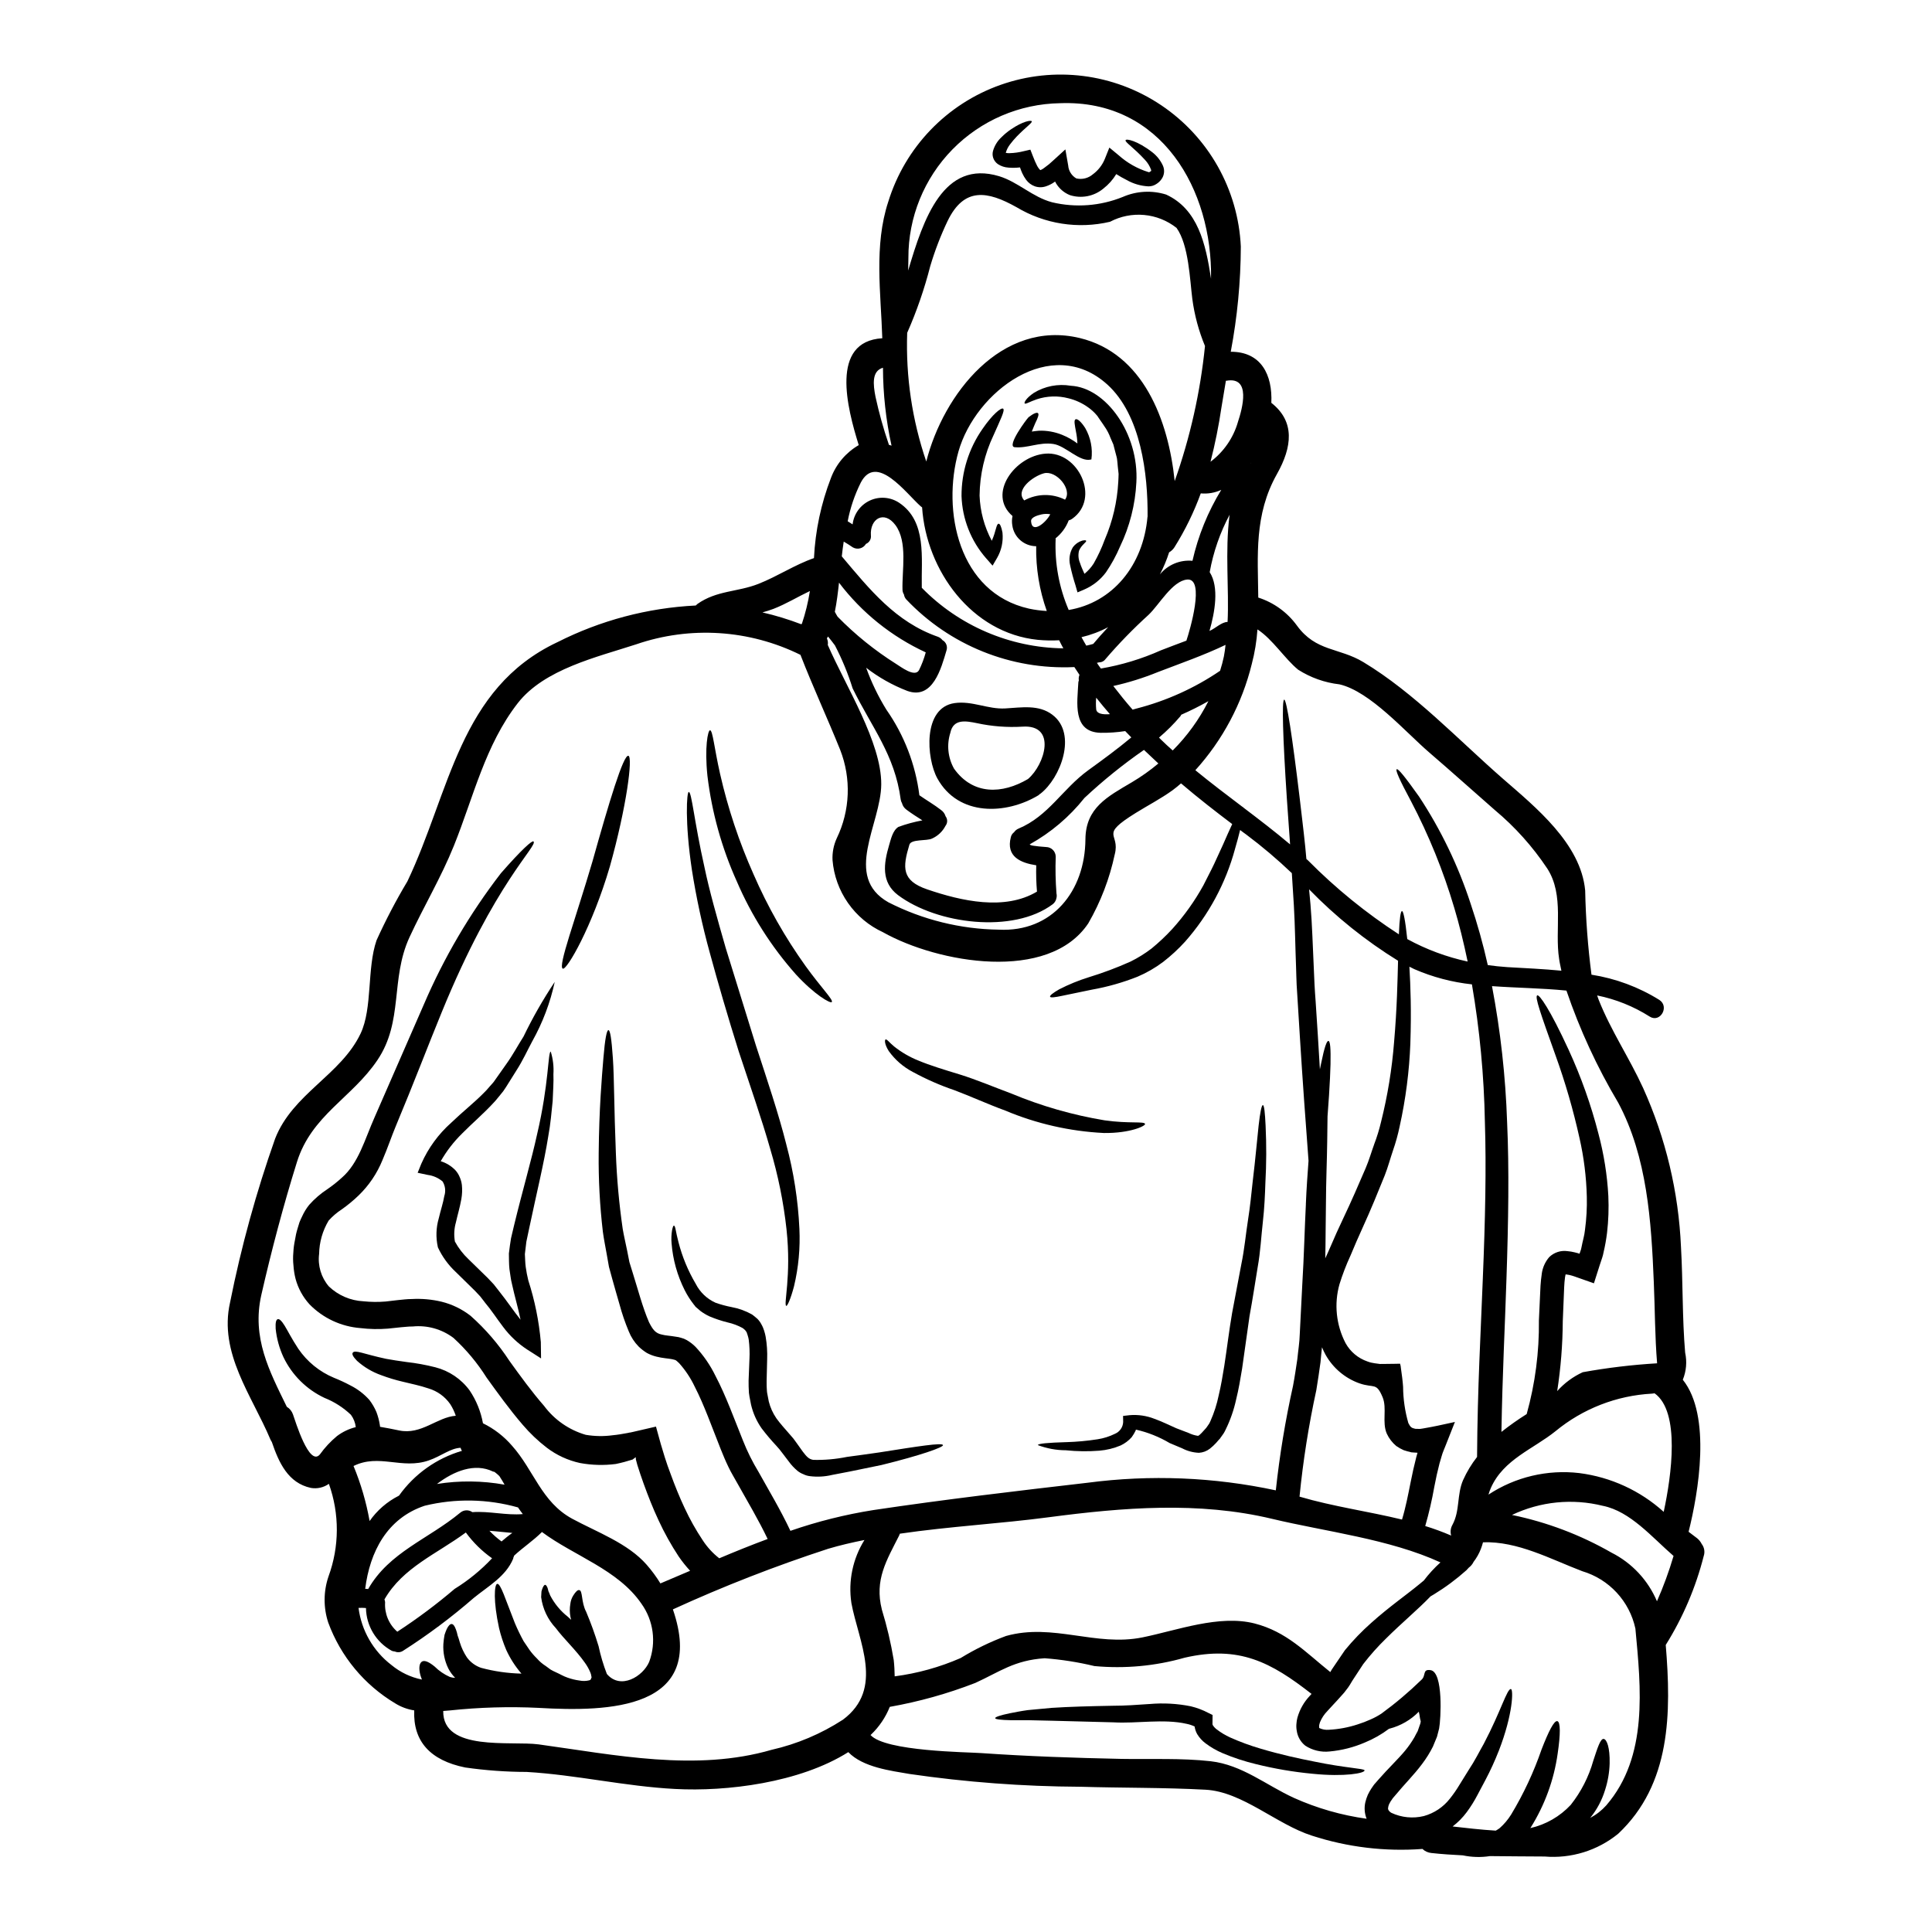 <?xml version="1.0" encoding="UTF-8"?>
<!-- Uploaded to: ICON Repo, www.svgrepo.com, Generator: ICON Repo Mixer Tools -->
<svg fill="#000000" width="800px" height="800px" version="1.1" viewBox="144 144 512 512" xmlns="http://www.w3.org/2000/svg">
 <g>
  <path d="m594.97 553.17c0.695 0.906 0.898 2.094 0.539 3.176-2.113 8.336-5.512 16.293-10.07 23.582 1.477 17.934 1.418 36.887-12.625 50.055h-0.004c-5.469 4.445-12.445 6.602-19.469 6.012-4.879-0.055-9.703-0.027-14.5-0.109-2.383 0.371-4.816 0.301-7.18-0.199-2.754-0.141-5.531-0.312-8.312-0.621-0.895-0.078-1.734-0.457-2.383-1.078-9.898 0.742-19.844-0.453-29.285-3.519-9.363-2.981-18.445-11.664-28.207-12.176-11.062-0.598-22.188-0.453-33.281-0.789v0.004c-15.113-0.078-30.199-1.207-45.152-3.387-4.938-0.852-12.371-1.758-16.23-5.789-12.91 8.145-32.32 10.5-45.91 9.762-13.227-0.68-26.164-3.742-39.328-4.512h-0.004c-5.449-0.012-10.895-0.406-16.289-1.18-9.25-1.875-13.848-6.926-13.504-15.125v-0.004c-1.793-0.273-3.512-0.914-5.051-1.871-8.188-4.894-14.445-12.445-17.738-21.398-1.301-3.965-1.281-8.246 0.059-12.199 2.914-7.926 2.957-16.621 0.113-24.574-1.391 0.988-3.117 1.375-4.793 1.078-6.019-1.309-8.457-6.668-10.332-12.176v0.004c-0.141-0.207-0.262-0.426-0.367-0.652-4.91-11.664-13.738-22.895-10.699-36.316v-0.004c2.945-14.738 6.938-29.246 11.945-43.418 4.652-11.914 17.422-16.855 22.645-27.836 3.207-6.781 1.645-17.195 4.227-24.715 2.43-5.359 5.16-10.578 8.18-15.629 11.297-23.719 13.738-51.102 39.727-63.371v0.004c11.414-5.785 23.914-9.102 36.691-9.734 0.141-0.141 0.285-0.254 0.426-0.395 5.117-3.629 10.629-3.148 16.172-5.332 5.117-2.016 9.594-5.051 14.73-6.836v-0.004c0.355-7.277 1.879-14.453 4.508-21.254 1.375-3.656 3.973-6.727 7.356-8.684-3.066-9.84-7.691-27.469 6.242-28.32-0.371-12.004-2.242-24.516 1.574-36.152v0.004c4.453-14.457 15.484-25.949 29.746-30.992 14.258-5.043 30.062-3.043 42.613 5.398 12.555 8.438 20.371 22.32 21.082 37.43-0.035 9.355-0.926 18.691-2.668 27.891 8.086-0.027 11.094 6.16 10.754 13.535 6.328 4.969 5.535 11.691 1.477 18.895-6.074 10.781-5.051 21.648-4.938 32.715h0.004c4.098 1.312 7.676 3.898 10.211 7.375 5.078 7.012 11.152 5.816 17.648 9.734 13.508 8.145 25.113 20.547 36.977 30.902 8.625 7.519 20.656 17.195 21.793 29.621 0.152 7.461 0.711 14.906 1.672 22.305 6.387 1 12.508 3.273 17.992 6.691 2.754 1.789 0.195 6.188-2.582 4.402-4.254-2.699-8.969-4.594-13.906-5.59 0.141 0.367 0.227 0.734 0.395 1.133 3.262 8.23 8.117 15.379 11.777 23.379 6.004 13.289 9.414 27.602 10.043 42.168 0.539 9.309 0.312 18.73 1.105 28.008h0.004c0.516 2.391 0.297 4.887-0.629 7.152 7.664 9.531 4.117 30.047 1.535 40.293 0.734 0.566 1.477 1.133 2.238 1.699h0.004c0.516 0.418 0.938 0.941 1.234 1.535zm-10.07-8.512c2.07-9.594 4.43-26.531-2.414-31.414l-0.68 0.086c-9.375 0.496-18.344 3.988-25.586 9.957-5.875 4.723-13.777 7.477-17.113 15.012-0.254 0.582-0.473 1.18-0.648 1.789 7.106-4.68 15.637-6.699 24.086-5.703 8.324 1.062 16.125 4.644 22.355 10.273zm-1.785 23.695h-0.004c1.723-3.906 3.191-7.914 4.398-12.008-5.703-4.938-11.434-11.809-18.699-13.281l-0.004 0.004c-8.074-2.023-16.602-1.172-24.117 2.41 9.262 1.91 18.164 5.281 26.371 9.988 5.414 2.734 9.684 7.301 12.051 12.887zm-19.68-60.695-0.004-0.004c6.519-1.18 13.105-1.969 19.719-2.363-0.594-7.176-0.566-14.387-0.879-21.566-0.652-15.973-1.73-33.141-9.445-47.527v0.004c-5.586-9.395-10.18-19.34-13.703-29.684-6.5-0.652-13.137-0.707-19.723-1.18h-0.004c2.262 11.891 3.598 23.941 4.004 36.039 0.566 12.344 0.34 26.371-0.168 41.43-0.395 12.539-1.078 25.281-1.336 40.664 2.144-1.699 4.375-3.273 6.691-4.727 2.25-8.078 3.34-16.438 3.238-24.828 0.086-2.102 0.199-4.144 0.285-6.16 0.082-2.016 0.141-3.973 0.484-6.242h-0.004c0.223-1.613 0.906-3.129 1.969-4.367 1.293-1.258 3.098-1.84 4.879-1.574 0.633 0.055 1.258 0.16 1.875 0.316l0.766 0.195 0.34 0.113h0.027l0.113 0.055 0.059-0.055v-0.027l0.195-0.566h0.004c0.145-0.367 0.25-0.746 0.309-1.137 0.289-1.574 0.766-3.008 0.91-4.539 0.395-2.926 0.559-5.875 0.484-8.824-0.129-5.219-0.777-10.406-1.934-15.496-1.652-7.461-3.781-14.805-6.379-21.992-3.938-11.02-5.531-15.492-4.82-15.836 0.566-0.254 3.344 3.633 8.312 14.414v0.004c3.301 7.172 5.949 14.629 7.914 22.277 1.434 5.379 2.312 10.895 2.613 16.457 0.148 3.266 0.035 6.539-0.344 9.789-0.215 1.754-0.527 3.5-0.934 5.223-0.082 0.449-0.195 0.895-0.34 1.332l-0.625 1.875c-0.512 1.613-1.051 3.262-1.574 4.938-1.648-0.594-3.32-1.18-4.996-1.758l-0.68-0.227-0.285-0.082-0.539-0.141-0.855-0.141c-0.141-0.031-0.082 0-0.141 0.027-0.059 0.027 0.027-0.168-0.168 0.762-0.227 1.574-0.254 3.519-0.344 5.535-0.086 2.016-0.168 4.031-0.25 6.102v-0.008c-0.035 6.195-0.531 12.379-1.477 18.5 1.887-2.121 4.191-3.824 6.769-5.004zm6.269 114.75c11.125-12.91 9.168-31.043 7.691-46.84l-0.004-0.004c-0.77-3.559-2.484-6.844-4.961-9.516-2.477-2.672-5.621-4.625-9.113-5.664-8.484-3.234-17.082-7.973-26.305-7.664-0.156 0.598-0.344 1.184-0.566 1.762-0.477 1.23-1.129 2.387-1.934 3.43-0.293 0.609-0.73 1.137-1.273 1.535-0.195 0.242-0.406 0.469-0.629 0.684-2.664 2.383-5.543 4.519-8.594 6.383-0.312 0.195-0.594 0.371-0.91 0.539-3.289 3.434-7.578 6.981-11.777 11.152-2.176 2.113-4.199 4.383-6.055 6.789-0.855 1.277-1.703 2.613-2.582 3.938-0.539 0.789-0.824 1.422-1.449 2.297l-1.023 1.336-0.965 1.078c-1.246 1.422-2.469 2.641-3.488 3.801h0.004c-0.844 0.855-1.512 1.867-1.969 2.981l-0.168 0.598-0.059 0.312 0.031 0.086c0.027 0.109-0.086 0.25 0 0.34 0 0.254 0 0.086-0.031 0.168v-0.004c0.789 0.391 1.676 0.559 2.555 0.484 2.598-0.133 5.164-0.609 7.633-1.418 1.191-0.375 2.356-0.816 3.488-1.332 0.988-0.43 1.938-0.945 2.84-1.535 3.731-2.727 7.269-5.715 10.582-8.938 1.309-1.105 0.199-2.922 2.441-2.582 3.438 0.512 2.723 13.055 2.269 15.465-0.195 0.711-0.395 1.449-0.566 2.184-0.371 0.855-0.707 1.73-1.078 2.613-0.809 1.617-1.77 3.156-2.863 4.598-2.156 2.894-4.723 5.418-6.894 8.059l-0.824 0.965-0.113 0.141h-0.004c-0.039 0.078-0.086 0.156-0.141 0.227l-0.395 0.566c-0.254 0.395-0.227 0.512-0.395 0.738-0.055 0.25-0.227 0.539-0.195 0.707v0.004c-0.102 0.254-0.09 0.539 0.027 0.789 0.191 0.316 0.465 0.582 0.789 0.762 2.684 1.254 5.715 1.555 8.594 0.855 2.734-0.754 5.152-2.367 6.898-4.598 0.922-1.152 1.766-2.367 2.523-3.633 0.824-1.336 1.648-2.668 2.441-3.938 1.676-2.5 2.809-4.852 4.031-6.984 4.57-8.684 6.188-14.727 7.207-14.5 0.652 0.086 0.566 6.613-3.234 16.375h-0.004c-1.027 2.629-2.203 5.195-3.519 7.691-0.68 1.273-1.391 2.637-2.125 4-0.824 1.586-1.773 3.106-2.836 4.543-1.066 1.438-2.328 2.715-3.75 3.801 3.465 0.395 7.379 0.852 11.438 1.105 0.352-0.199 0.695-0.418 1.02-0.652 1.195-1.055 2.227-2.281 3.066-3.633 3.285-5.453 5.984-11.234 8.059-17.254 1.848-4.766 3.32-7.691 4.172-7.477 0.852 0.211 0.852 3.434 0.086 8.602-0.98 6.965-3.418 13.645-7.152 19.605-0.027 0.059-0.086 0.086-0.113 0.141 4.113-0.926 7.852-3.07 10.727-6.156 2.75-3.473 4.785-7.457 5.984-11.723 1.105-3.344 1.875-5.871 2.754-5.758 0.824 0.113 1.672 2.297 1.574 6.473h0.004c-0.07 2.406-0.48 4.793-1.223 7.082-0.82 2.691-2.156 5.199-3.934 7.379 1.621-0.855 3.074-1.996 4.297-3.363zm-11.918-221.16c-0.195-1.02-0.453-2.016-0.594-3.066-1.25-7.828 1.477-16.883-3.18-24.062h-0.004c-3.859-5.785-8.523-10.988-13.859-15.445-5.816-5.082-11.574-10.273-17.426-15.297-6.297-5.418-15.605-16.137-23.75-18.02-3.898-0.445-7.644-1.773-10.953-3.883-3.543-2.898-6.781-8.09-10.781-10.672-0.211 3.094-0.715 6.164-1.504 9.164-2.57 10.477-7.711 20.152-14.957 28.148 4.086 3.348 8.285 6.527 12.484 9.707 0.027 0 0.055-0.031 0.082-0.031s0.027 0.086 0.059 0.141c4.227 3.207 8.426 6.414 12.484 9.84-0.316-4.328-0.598-8.398-0.855-12.113-1.074-16.176-1.363-26.191-0.707-26.25 0.652 0 2.156 9.902 4.086 25.934 0.457 4.031 1.023 8.43 1.504 13.168 0.086 0.992 0.172 2.07 0.289 3.121 0.141 0.141 0.312 0.285 0.48 0.426v0.004c7.289 7.359 15.344 13.91 24.035 19.547 0.172-4.258 0.457-6.16 0.824-6.16s0.855 2.269 1.395 7.406l-0.004 0.004c5.023 2.746 10.414 4.754 16.008 5.961-1.078-5.191-2.269-9.957-3.543-14.219v0.004c-2.898-9.793-6.746-19.277-11.492-28.32-3.008-5.59-4.144-8.172-3.773-8.426 0.371-0.254 2.184 1.969 5.93 7.238 5.789 8.789 10.379 18.312 13.645 28.316 1.809 5.363 3.336 10.82 4.57 16.344 1.645 0.227 3.379 0.426 5.164 0.539 4.734 0.27 9.59 0.492 14.355 0.949zm-20.816 81.352c0.625-15.012 0.938-29.23 0.539-41.328-0.223-12.207-1.367-24.375-3.434-36.406-5.262-0.562-10.41-1.922-15.262-4.031-0.43-0.199-0.883-0.426-1.309-0.652 0.312 5.164 0.539 11.832 0.254 20.289h0.004c-0.285 7.418-1.234 14.797-2.84 22.043-0.449 2.156-1.035 4.277-1.758 6.356-0.738 2.156-1.336 4.457-2.211 6.668-1.789 4.43-3.691 9.113-5.875 13.879-1.105 2.414-2.156 4.852-3.203 7.375h-0.004c-1.129 2.453-2.094 4.973-2.898 7.551-1.465 5.219-0.883 10.797 1.617 15.605 1.262 2.281 3.328 4.008 5.793 4.852 0.621 0.238 1.266 0.398 1.926 0.48l1.051 0.141 0.254 0.031 0.113 0.027 0.312-0.027h1.246l2.496-0.031 1.25-0.027 0.004 0.004c0.125 0.395 0.199 0.805 0.227 1.219l0.344 2.555 0.141 1.309 0.086 1.02v-0.004c0.023 3.258 0.492 6.492 1.391 9.621 0.539 1.051 0.789 1.309 1.844 1.531l1.219 0.031c0.996-0.113 2.074-0.371 3.121-0.539 2.129-0.395 4.09-0.883 6.16-1.309-0.789 1.969-1.574 3.973-2.363 5.988-0.367 0.992-0.906 2.102-1.16 3.094l-0.566 1.93c-0.512 1.961-0.965 4.004-1.363 6.129-0.621 3.519-1.426 7.004-2.414 10.441 2.336 0.719 4.629 1.559 6.871 2.527-0.277-0.953-0.156-1.977 0.336-2.84 2.043-3.773 1.133-8 2.836-11.891h0.004c0.977-2.176 2.215-4.223 3.688-6.102 0.117-18.48 0.996-33.281 1.535-47.508zm-15.633 80.246h-0.004c1.316-1.734 2.789-3.336 4.402-4.793-13.535-6.215-30.422-8.148-44.637-11.551-19.465-4.652-39.496-3.008-59.105-0.426-12.824 1.703-26.371 2.441-39.527 4.367-0.059 0.145-0.086 0.289-0.168 0.457-3.348 6.641-6.586 11.746-4.598 19.637h-0.004c1.348 4.387 2.398 8.855 3.152 13.383 0.168 1.508 0.227 2.926 0.254 4.328 6.027-0.785 11.91-2.418 17.48-4.852 3.809-2.336 7.84-4.297 12.031-5.848 12.484-3.488 23.777 2.898 36.176 0.371 9.113-1.848 20.262-6.074 29.68-3.688 8.484 2.184 13.422 7.551 20.074 12.883h0.004c0.242-0.453 0.52-0.891 0.82-1.309 1.023-1.531 2.074-3.035 3.066-4.512v0.004c2.141-2.606 4.484-5.035 7.012-7.269 4.723-4.227 9.25-7.348 12.742-10.234 0.41-0.324 0.75-0.641 1.145-0.949zm-0.91 37.785 0.086-0.426c-0.156-0.578-0.266-1.164-0.34-1.758-0.059-0.254-0.113-0.539-0.172-0.828-2.125 2.176-4.805 3.727-7.746 4.488-0.043 0.023-0.094 0.031-0.141 0.027-1.98 1.492-4.144 2.723-6.441 3.66-2.957 1.273-6.102 2.07-9.309 2.363-2.258 0.246-4.535-0.293-6.441-1.531-1.234-0.973-2.047-2.383-2.269-3.938-0.133-0.703-0.152-1.422-0.059-2.129l0.059-0.512 0.055-0.312 0.141-0.625h0.004c0.602-2.109 1.703-4.047 3.207-5.644 0.168-0.199 0.34-0.371 0.512-0.566-10.758-8.398-19.184-12.914-33.625-9.594-7.769 2.219-15.883 2.969-23.926 2.215-4.332-1.043-8.746-1.738-13.191-2.07-8.062 0.539-11.863 3.574-18.391 6.555v-0.004c-7.324 2.844-14.906 4.961-22.641 6.332-1.109 2.777-2.801 5.281-4.965 7.348-0.055 0.027-0.105 0.066-0.141 0.113 3.938 4.367 25.625 4.512 29.395 4.793 12.344 0.855 24.688 1.277 37.062 1.535 7.801 0.141 15.891-0.254 23.691 0.621 8.344 0.965 14.672 6.328 22.043 9.707h-0.004c6.133 2.75 12.629 4.613 19.285 5.535-0.555-1.391-0.672-2.914-0.34-4.371 0.164-0.676 0.383-1.332 0.656-1.969 0.277-0.574 0.59-1.133 0.938-1.672l0.395-0.57 0.195-0.285 0.195-0.254 0.059-0.082 0.113-0.113 0.965-1.105c2.523-2.898 5.051-5.25 7.012-7.606v-0.004c0.918-1.109 1.742-2.297 2.469-3.543 0.285-0.539 0.566-1.109 0.879-1.648 0.246-0.703 0.5-1.414 0.738-2.121zm-0.762-71.637c-0.539-0.027-1.078-0.055-1.617-0.109-0.707-0.172-1.391-0.344-2.043-0.57h-0.004c-0.688-0.305-1.348-0.676-1.969-1.105-1.074-0.895-1.938-2.019-2.523-3.293-1.309-3.008 0.113-6.727-1.105-9.648-1.676-4.004-2.215-2.328-6.102-3.66l0.004 0.004c-3.836-1.352-7.043-4.059-9.027-7.606-0.348-0.641-0.66-1.297-0.938-1.969-0.141 1.309-0.285 2.641-0.395 3.973-0.34 2.414-0.68 4.879-1.105 7.379-2.027 9.316-3.516 18.746-4.453 28.234 8.965 2.641 18.188 3.891 27.16 6.074 0.969-3.18 1.617-6.559 2.297-9.961 0.43-2.184 0.91-4.367 1.477-6.555 0.281-0.988 0.328-1.164 0.328-1.164zm-6.219-108.82c0.789-9.113 0.91-16.23 1.051-21.566-8.609-5.316-16.527-11.672-23.578-18.93 0.141 1.336 0.254 2.637 0.371 4 0.453 5.336 0.594 11.02 0.879 16.859 0.055 1.445 0.141 2.922 0.195 4.426 0.055 1.504 0.199 2.898 0.289 4.371 0.195 3.008 0.395 6.043 0.594 9.137 0.195 3.008 0.371 5.988 0.539 8.91 0.113-0.598 0.227-1.137 0.34-1.645 0.855-4.199 1.477-5.961 1.934-5.875 0.457 0.082 0.621 1.969 0.539 6.188-0.059 2.129-0.172 4.852-0.395 8.23-0.113 1.672-0.254 3.543-0.395 5.562-0.027 2.043-0.059 4.254-0.086 6.668-0.055 4.82-0.312 10.328-0.34 16.738-0.086 4.328-0.059 9.082-0.172 14.219 0.457-0.992 0.91-1.969 1.336-2.981 1.105-2.582 2.215-5.078 3.348-7.434 2.269-4.766 4.199-9.25 6.016-13.477 0.91-2.129 1.504-4.254 2.242-6.269l-0.004-0.008c0.75-1.949 1.363-3.949 1.844-5.984 1.738-6.941 2.894-14.012 3.453-21.141zm-23.379 42.902c0.168-4.172 0.453-7.973 0.707-11.461-0.766-10.191-1.574-21.227-2.297-32.891-0.199-3.094-0.395-6.129-0.566-9.137-0.113-1.535-0.199-3.066-0.285-4.57-0.082-1.504-0.086-2.926-0.145-4.367-0.223-5.789-0.285-11.379-0.594-16.684-0.168-2.953-0.371-5.789-0.539-8.574-3.816-3.641-7.844-7.051-12.062-10.215-0.539-0.395-1.105-0.789-1.645-1.219-0.371 1.477-0.789 3.148-1.363 5.051h0.004c-2.465 9.086-6.992 17.484-13.227 24.543-1.777 1.953-3.723 3.75-5.812 5.367-2.094 1.574-4.371 2.887-6.781 3.914-3.906 1.551-7.957 2.699-12.094 3.434-3.344 0.68-6.07 1.246-7.941 1.645-1.875 0.398-3.039 0.539-3.148 0.227s0.734-0.992 2.441-1.969l-0.004 0.004c2.496-1.281 5.098-2.344 7.777-3.18 3.789-1.156 7.504-2.551 11.121-4.172 1.961-0.969 3.824-2.129 5.562-3.457 1.957-1.602 3.797-3.336 5.508-5.195 3.18-3.523 5.938-7.398 8.227-11.551 0.996-2.016 2.016-3.887 2.867-5.703 0.852-1.82 1.617-3.519 2.332-5.078 0.934-2.129 1.727-3.938 2.441-5.449-4.328-3.266-8.969-6.867-13.566-10.785-0.734 0.625-1.445 1.246-2.238 1.816-3.148 2.269-6.473 3.977-9.762 6.019-9.902 6.156-4.059 5.117-5.562 10.98h-0.004c-1.363 6.422-3.731 12.59-7.012 18.277-10.523 15.742-39.867 10.523-54.395 2.363v-0.004c-3.727-1.711-6.93-4.387-9.281-7.75-2.352-3.359-3.769-7.285-4.102-11.375-0.094-1.988 0.293-3.973 1.121-5.781 3.551-7.348 3.879-15.84 0.906-23.438-3.406-8.453-7.234-16.684-10.523-25.168-13.57-6.703-29.25-7.703-43.562-2.781-10.355 3.379-24.316 6.555-31.355 15.578-8.66 11.125-11.746 24.941-16.926 37.785-3.406 8.453-7.969 16.031-11.773 24.262-5.117 11.125-1.535 22.246-8.512 32.574-6.727 9.988-17.453 14.613-21.309 26.984-3.578 11.434-6.781 23.555-9.445 35.242-2.555 11.352 2.129 20.148 6.754 29.621v0.004c0.773 0.465 1.359 1.188 1.645 2.047 0.625 1.727 4.285 13.93 7.121 10.582 1.293-1.801 2.812-3.434 4.516-4.852 1.484-1.125 3.184-1.938 4.996-2.387-0.133-1.18-0.574-2.305-1.281-3.262-2.027-1.93-4.406-3.453-7.008-4.484-4.754-2.238-8.594-6.043-10.867-10.781-1.109-2.391-1.809-4.953-2.074-7.574-0.086-1.617 0.113-2.363 0.539-2.5 0.426-0.137 1.023 0.395 1.848 1.73 0.824 1.34 1.871 3.465 3.629 6.129 2.336 3.41 5.609 6.074 9.422 7.664 1.504 0.598 2.973 1.281 4.398 2.043 1.891 0.949 3.586 2.25 4.996 3.828 0.754 0.988 1.383 2.066 1.871 3.207 0.422 1.121 0.727 2.281 0.91 3.461 0.027 0.141 0.027 0.316 0.055 0.457 1.574 0.25 3.234 0.594 5.051 0.965 5.875 1.246 10.078-3.543 15.012-3.891-0.359-1.09-0.855-2.129-1.477-3.094-1.387-1.988-3.406-3.445-5.731-4.141-2.297-0.789-4.684-1.25-6.84-1.789-1.938-0.449-3.844-1.027-5.703-1.727-2.367-0.836-4.547-2.125-6.414-3.801-1.105-1.137-1.391-1.789-1.137-2.156 0.598-0.855 2.836 0.34 8.828 1.617 1.574 0.285 3.316 0.566 5.449 0.852 2.562 0.289 5.102 0.754 7.602 1.387 3.66 0.934 6.883 3.113 9.109 6.16 1.758 2.621 2.957 5.578 3.519 8.684 2.941 1.438 5.562 3.461 7.699 5.945 5.789 6.473 7.801 14.93 15.949 19.352 6.496 3.519 14.785 6.5 19.746 12.203 1.348 1.539 2.566 3.191 3.633 4.938 2.637-1.109 5.25-2.242 7.871-3.348-1.105-1.191-2.117-2.461-3.035-3.801-2.016-3.062-3.801-6.266-5.336-9.594-1.504-3.207-2.777-6.473-3.938-9.676-0.594-1.617-1.16-3.348-1.672-4.969l-0.395-1.477-0.027-0.594-0.824 0.621 0.004 0.004c-1.465 0.473-2.953 0.867-4.457 1.18-3.164 0.41-6.371 0.324-9.504-0.254-3.195-0.695-6.199-2.082-8.797-4.059-2.336-1.797-4.477-3.832-6.387-6.074-3.606-4.199-6.641-8.453-9.594-12.539h0.004c-2.438-3.863-5.375-7.387-8.742-10.473-3.102-2.344-6.973-3.43-10.84-3.035-1.02-0.027-2.043 0.141-3.062 0.199-1.18 0.141-2.328 0.254-3.492 0.367-2.43 0.195-4.871 0.148-7.293-0.145-5.106-0.398-9.895-2.633-13.477-6.297-1.746-1.918-3.012-4.223-3.688-6.727-0.301-1.172-0.488-2.367-0.566-3.574-0.125-1.141-0.137-2.289-0.031-3.43 0.051-1.098 0.195-2.191 0.422-3.266 0.16-1.066 0.395-2.117 0.715-3.148l0.48-1.574c0.199-0.512 0.457-1.078 0.707-1.574 0.492-1.098 1.121-2.129 1.875-3.066 1.41-1.59 3.027-2.984 4.809-4.148 1.344-0.922 2.625-1.938 3.828-3.035 4.484-3.891 6.074-10.133 8.711-16.062 4.941-11.32 9.281-21.223 13.023-29.824 5.32-12.414 12.188-24.113 20.434-34.812 5.535-6.328 8.285-8.742 8.629-8.43 1.336 1.051-10.234 10.785-24.32 45.289-3.543 8.629-7.375 18.73-12.172 30.191-1.137 2.723-2.129 5.731-3.519 8.965-1.434 3.543-3.598 6.742-6.348 9.395-1.383 1.332-2.863 2.555-4.43 3.66-1.289 0.836-2.461 1.84-3.488 2.981-1.602 2.672-2.473 5.715-2.523 8.824-0.398 3.113 0.539 6.246 2.582 8.625 2.481 2.371 5.734 3.769 9.164 3.938 1.961 0.203 3.938 0.223 5.902 0.059 1.051-0.113 2.129-0.254 3.176-0.371 1.25-0.113 2.441-0.285 3.719-0.285 2.66-0.148 5.328 0.09 7.918 0.711 2.797 0.691 5.418 1.969 7.691 3.746 3.938 3.5 7.391 7.508 10.27 11.918 2.922 4.059 5.926 8.199 9.191 11.945 2.75 3.695 6.629 6.387 11.051 7.668 2.356 0.395 4.754 0.434 7.121 0.113 1.246-0.113 2.582-0.34 3.938-0.594l0.508-0.113 0.254-0.027 0.512-0.113 2.102-0.484 4.168-0.965c0.43 1.531 0.855 3.066 1.277 4.625l0.652 2.156 0.395 1.309c0.48 1.504 0.992 3.008 1.574 4.512 1.105 3.035 2.328 6.074 3.715 9.023h0.004c1.355 2.926 2.938 5.742 4.723 8.426 1.195 1.855 2.691 3.496 4.43 4.852 4.227-1.789 8.512-3.519 12.824-5.117-2.41-5.051-5.273-9.84-7.941-14.613-0.824-1.531-1.672-2.809-2.469-4.512-0.789-1.617-1.395-3.121-2.016-4.652-1.18-2.981-2.297-5.875-3.406-8.715-1.105-2.777-2.242-5.449-3.492-7.871-1.07-2.269-2.465-4.371-4.144-6.242-1.105-0.992-0.68-0.734-1.902-1.051-0.992-0.195-2.496-0.254-4.141-0.68h0.004c-0.871-0.215-1.711-0.539-2.5-0.965-0.785-0.488-1.52-1.059-2.184-1.699-1.125-1.148-2.012-2.512-2.609-4.004-0.984-2.344-1.809-4.754-2.469-7.207-0.625-2.07-1.277-4.512-1.902-6.668-0.285-1.078-0.598-2.156-0.883-3.234-0.195-1.078-0.395-2.156-0.566-3.207-0.371-2.098-0.789-4.141-1.051-6.102-0.809-6.91-1.18-13.867-1.105-20.824 0.113-11.891 0.824-20.008 1.246-25.172 0.426-5.164 0.883-7.434 1.336-7.434s0.824 2.242 1.18 7.477c0.359 5.234 0.312 13.383 0.789 25.086 0.242 6.734 0.848 13.449 1.816 20.121 0.312 1.871 0.789 3.801 1.18 5.785 0.195 0.996 0.395 1.969 0.594 3.012 0.312 0.992 0.625 2.012 0.938 3.035 1.246 3.938 2.555 8.965 4.254 12.883 1.023 2.016 1.73 2.953 3.438 3.289 0.906 0.254 2.098 0.285 3.715 0.566 0.453 0.043 0.902 0.141 1.332 0.281 0.527 0.129 1.035 0.332 1.504 0.602 0.852 0.488 1.633 1.09 2.328 1.785 2.144 2.289 3.93 4.891 5.301 7.711 1.418 2.695 2.637 5.512 3.801 8.371 1.164 2.863 2.266 5.731 3.461 8.711 1.148 2.914 2.547 5.723 4.172 8.398 2.695 4.852 5.731 9.875 8.426 15.578h0.004c7.16-2.481 14.527-4.324 22.016-5.508 18.785-2.805 37.855-5.051 56.727-7.234 16.621-2.188 33.492-1.504 49.887 2.016 1.004-9.309 2.527-18.555 4.562-27.695 0.457-2.414 0.789-4.723 1.137-7.039 0.223-2.297 0.594-4.457 0.652-6.727 0.223-4.484 0.453-8.738 0.648-12.77 0.488-8.012 0.641-15.277 0.973-21.66zm-14.562-196.33c0.027-0.027 0.027-0.086 0.059-0.113l-0.086 0.086zm-3.461-10.867c1.219-3.66 3.543-12.148-3.012-10.98l-0.156-0.004c-0.395 2.363-0.789 4.723-1.18 7.086-0.715 4.844-1.68 9.645-2.898 14.387 3.488-2.617 6.035-6.301 7.25-10.488zm-2.215 24.742c0-0.082 0.059-0.141 0.059-0.254v-0.004c-2.559 4.777-4.352 9.934-5.305 15.27 2.551 3.973 1.363 10.629-0.059 15.578 1.617-0.707 3.234-2.387 4.797-2.387 0.43-8.508-0.711-18.754 0.512-28.203zm-1.477 37.285c0.199-0.992 0.316-1.969 0.43-3.008-5.816 2.781-11.949 4.91-17.938 7.207-3.824 1.559-7.773 2.793-11.809 3.691 1.676 2.184 3.379 4.281 5.117 6.269 0.453-0.113 0.852-0.227 1.105-0.316v0.004c7.879-2.031 15.352-5.41 22.078-9.988 0.406-1.27 0.746-2.559 1.02-3.859zm-3.414-100.05c0.395-23.406-12.988-47.527-40.023-46.508-10.746 0.176-20.988 4.578-28.508 12.254-7.519 7.676-11.715 18.008-11.672 28.75 0 1.105-0.031 2.211-0.059 3.348 4.059-13.777 9.363-29.457 24.121-25 4.996 1.531 8.852 5.535 13.988 6.894v0.004c6.254 1.496 12.824 1 18.785-1.418 3.621-1.578 7.691-1.797 11.461-0.625 8.402 3.856 10.504 13.023 11.906 22.301zm2.723 55.957h0.004c-1.703 0.789-3.582 1.113-5.449 0.938-1.816 4.984-4.152 9.766-6.965 14.262-0.355 0.562-0.844 1.031-1.422 1.359-0.645 2.016-1.461 3.973-2.441 5.848 2.098-2.562 5.332-3.914 8.629-3.602 1.504-6.641 4.082-12.992 7.633-18.805zm-3.406 55.984 0.004 0.004c-2.34 1.324-4.742 2.527-7.207 3.606-0.059 0.141-0.137 0.27-0.227 0.391-1.734 2.047-3.633 3.941-5.676 5.672l0.539 0.539c0.996 0.996 2.043 1.934 3.094 2.871 3.828-3.828 7.023-8.242 9.461-13.078zm-0.91-94.07 0.004 0.004c-1.668-4.016-2.805-8.23-3.375-12.543-0.641-5.023-0.938-14.297-4.184-18.801-2.469-1.945-5.445-3.133-8.574-3.418-3.125-0.289-6.269 0.336-9.047 1.801-8.445 1.992-17.336 0.605-24.773-3.859-7.719-4.328-13.906-5.391-18.273 3.66h-0.004c-1.84 3.867-3.375 7.871-4.598 11.977-1.543 6.039-3.586 11.941-6.102 17.648-0.406 11.582 1.305 23.141 5.055 34.109 4.512-17.793 19.922-37.711 40.691-32.719 16.801 4.059 23.465 21.707 25.141 37.91 4.094-11.559 6.789-23.562 8.027-35.762zm-4.879 77.867c0.789-2.332 4.996-16.461 0.141-16.004-3.938 0.34-7.477 6.781-10.215 9.332h0.004c-4.051 3.676-7.871 7.602-11.434 11.75-0.406 0.562-1.066 0.883-1.758 0.852-0.027 0-0.027 0.031-0.059 0.031-0.148 0.051-0.301 0.086-0.453 0.109 0.344 0.512 0.68 1.023 1.051 1.504 5.477-0.934 10.816-2.551 15.891-4.82 2.269-0.883 4.539-1.73 6.809-2.582 0.012-0.055-0.016-0.113 0.012-0.168zm-7.477 32.742c-1.273-1.18-2.555-2.387-3.828-3.606v0.004c-5.562 3.856-10.836 8.113-15.777 12.738-3.981 5.008-8.906 9.184-14.5 12.289 0.195 0.285 0.734 0.344 1.672 0.453 0.879 0.141 1.785 0.172 2.668 0.254l0.004 0.004c1.402 0.012 2.535 1.148 2.551 2.555-0.121 3.254-0.051 6.512 0.199 9.758 0.109 0.461 0.09 0.941-0.059 1.391 0.004 0.051-0.004 0.098-0.027 0.141-0.164 0.52-0.48 0.973-0.906 1.309-10.5 7.871-30.699 5.305-41.004-2.414-4.512-3.406-3.801-8.34-2.363-13.223 0.48-1.574 0.938-3.891 2.469-4.852 2.066-0.754 4.191-1.332 6.356-1.73-1.422-0.906-2.867-1.816-4.227-2.836v-0.004c-0.586-0.418-1.004-1.027-1.18-1.727-0.176-0.297-0.293-0.625-0.34-0.969-1.574-11.887-7.664-19.066-12.742-29.453-1.223-3.922-2.793-7.731-4.684-11.379-0.594-0.789-1.18-1.574-1.848-2.363-0.082 0.195-0.195 0.34-0.285 0.512l0.004 0.004c0.246 0.539 0.328 1.141 0.23 1.727 4.766 10.953 14.246 25.852 14.168 36.949-0.059 10.496-10.234 24.43 1.93 31.273v-0.004c9.059 4.617 19.059 7.09 29.223 7.234 14.102 0.707 22.871-10.16 22.957-23.977 0.082-8.312 5.785-11.238 12.371-15.125l0.004-0.004c2.441-1.449 4.762-3.094 6.938-4.922zm-2.867-65.406c0.113-11.238-1.758-26.957-10.672-35.031-14.867-13.422-34.961 1.934-39.441 17.734-4.426 15.691-0.027 37.457 18.672 41.656l0.004 0.004c1.555 0.328 3.137 0.539 4.723 0.625-1.961-5.504-2.914-11.32-2.809-17.168-3.191-0.012-5.891-2.367-6.328-5.527-0.137-0.82-0.121-1.66 0.055-2.473-6.809-5.844 0.68-15.918 8.742-16.531 8.711-0.68 14.641 11.891 7.086 17.254-0.277 0.211-0.598 0.355-0.938 0.426-0.711 1.875-1.918 3.519-3.488 4.766 0 0.055 0.027 0.113 0.027 0.168v0.004c-0.273 6.449 0.91 12.879 3.461 18.812 11.547-1.926 19.75-11.688 20.883-24.711zm-4.312 58.488c-0.539-0.566-1.078-1.105-1.617-1.672-2.156 0.332-4.34 0.484-6.523 0.453-7.547-0.195-6.156-8.09-5.902-13.281h-0.004c0.016-0.203 0.062-0.402 0.145-0.594-0.09-0.496-0.031-1.012 0.168-1.477-0.453-0.68-0.91-1.391-1.363-2.07-16.754 0.797-33.023-5.754-44.551-17.934-0.32-0.355-0.531-0.801-0.594-1.277-0.242-0.375-0.375-0.805-0.395-1.246-0.168-5.195 1.422-12.715-1.875-17.168-2.981-4.004-6.809-1.703-6.5 2.754h0.004c0.109 0.938-0.406 1.84-1.277 2.215h-0.027c-0.703 1.223-2.266 1.641-3.488 0.938-0.789-0.539-1.574-1.051-2.414-1.535-0.195 1.277-0.367 2.582-0.512 3.918 7.379 8.742 14.25 17.395 25.48 21.309 0.469 0.176 0.879 0.48 1.184 0.879 0.984 0.531 1.441 1.699 1.078 2.758-1.391 4.684-3.606 13.164-10.414 10.699l-0.004-0.004c-3.898-1.504-7.559-3.566-10.867-6.125 1.398 3.883 3.199 7.609 5.367 11.121 4.711 6.734 7.711 14.516 8.738 22.672 1.902 1.336 3.938 2.496 5.758 3.918 0.566 0.398 0.984 0.977 1.18 1.645 0.578 0.758 0.566 1.809-0.027 2.555-0.766 1.484-2.016 2.664-3.543 3.348-1.363 0.707-5.562 0.082-6.016 1.645-1.82 6.016-2.102 9.504 4.723 11.832 9.055 3.094 20.547 5.703 29.086 0.594h0.004c-0.195-2.32-0.262-4.648-0.195-6.977-4.09-0.625-8.09-2.269-6.727-7.477v-0.004c0.121-0.512 0.426-0.965 0.848-1.277 0.293-0.43 0.703-0.766 1.184-0.965 7.973-3.344 11.602-10.469 18.473-15.465 3.902-2.824 7.75-5.637 11.418-8.703zm-9.305-7.434c0.141 1.18 1.73 1.422 3.633 1.277-1.25-1.449-2.473-2.898-3.633-4.371-0.098 1.027-0.098 2.066 0 3.094zm-0.789-17.34c1.273-1.531 2.609-3.008 3.973-4.457l0.004 0.004c-2.238 1.191-4.621 2.086-7.086 2.668 0.426 0.738 0.824 1.504 1.273 2.242 0.582-0.141 1.207-0.254 1.832-0.457zm-7.469-38.23c2.043-2.754-2.363-7.871-5.621-6.981-2.981 0.824-7.688 4.457-5.191 7.18l0.004 0.004c3.352-1.836 7.391-1.91 10.809-0.203zm-0.457 39.387c-0.395-0.707-0.762-1.422-1.105-2.129v0.004c-1.891 0.102-3.789 0.062-5.676-0.117-17.477-1.785-29.52-18.301-30.645-35.102-0.133-0.078-0.258-0.172-0.367-0.281-3.859-3.406-11.723-14.246-15.891-6.269h0.004c-1.617 3.238-2.781 6.68-3.465 10.23 0.426 0.254 0.852 0.539 1.309 0.828h-0.004c0.32-2.746 2.035-5.129 4.539-6.305 2.5-1.172 5.434-0.969 7.746 0.543 7.477 4.938 5.875 14.758 6.047 22.559 9.891 10.098 23.375 15.867 37.512 16.051zm-3.461-35.527 0.004 0.004c-0.785-0.141-1.586-0.121-2.363 0.055-0.824 0.199-2.809 0.68-2.723 1.82 0.23 3.438 3.953 0.371 5.086-1.867zm-34.789 41.328 0.004 0.004c0.75-1.512 1.348-3.094 1.789-4.723-9.062-4.18-16.957-10.523-22.988-18.473-0.285 2.609-0.594 5.191-1.105 7.719 0.227 0.453 0.48 0.879 0.734 1.305l0.004-0.004c4.664 4.766 9.875 8.969 15.52 12.523 1.18 0.711 4.938 3.66 6.047 1.648zm-8.012-59.75c0.254 0.082 0.484 0.168 0.738 0.254v0.004c-1.488-6.789-2.25-13.715-2.269-20.66-2.981 0.855-2.641 4.371-1.969 7.746 0.922 4.234 2.086 8.414 3.492 12.516 0.016 0.047 0.02 0.094 0.008 0.141zm-12.203 337.93c11.152-8.266 4.172-20.797 2.297-30.984h0.004c-0.871-5.797 0.359-11.711 3.465-16.684-3.262 0.648-6.473 1.391-9.621 2.328-14.012 4.566-27.75 9.926-41.148 16.059 9.168 26.676-17.277 27.16-35.5 26.109l0.004-0.004c-7.887-0.383-15.789-0.156-23.637 0.68-0.566 0.055-1.133 0.082-1.73 0.141-0.168 10.84 17.938 7.871 25.285 8.852 20.258 2.781 41.629 7.293 61.797 1.422l-0.004 0.004c6.68-1.523 13.039-4.207 18.789-7.934zm-10.828-290.44c0.957-2.836 1.668-5.75 2.133-8.711-3.234 1.531-6.269 3.406-9.648 4.723-0.965 0.371-1.93 0.652-2.926 0.938 3.481 0.805 6.898 1.848 10.234 3.121 0.066-0.027 0.137-0.051 0.207-0.07zm-40.461 275.07v0.004c1.926-5.156 1.16-10.934-2.043-15.41-6.188-9.055-17.879-12.684-26.371-19.012-2.293 2.297-4.992 4.059-7.375 6.269-0.043 0.18-0.109 0.352-0.199 0.512-0.031 0.113 0 0.199-0.059 0.312-1.969 4.723-6.582 7.238-10.414 10.359-5.906 5.137-12.184 9.832-18.781 14.043-0.645 0.418-1.457 0.484-2.156 0.172-0.27-0.016-0.535-0.074-0.789-0.172-4.164-2.273-6.785-6.606-6.863-11.348-0.656-0.055-1.312-0.066-1.969-0.031 0.773 6 3.91 11.445 8.711 15.125 2.332 1.938 5.113 3.266 8.09 3.863-0.168-0.395-0.285-0.789-0.395-1.109-0.539-1.969-0.285-3.289 0.457-3.688 0.738-0.398 1.969 0.254 3.289 1.336v-0.004c1.172 1.168 2.547 2.109 4.059 2.777 0.449 0.148 0.918 0.227 1.391 0.23-0.73-0.734-1.344-1.574-1.816-2.496-0.984-2.008-1.434-4.238-1.305-6.473 0.059-0.809 0.164-1.613 0.309-2.41 0.172-0.535 0.371-1.062 0.598-1.574 0.426-0.855 0.852-1.309 1.273-1.309 0.426 0 0.824 0.539 1.133 1.418h0.004c0.199 0.523 0.355 1.066 0.457 1.617 0.195 0.566 0.426 1.18 0.594 1.848 0.43 1.406 1.062 2.742 1.875 3.969 0.938 1.281 2.242 2.242 3.746 2.758 3.492 0.938 7.082 1.453 10.699 1.535-0.023-0.043-0.055-0.082-0.09-0.117-1.59-1.859-2.914-3.93-3.934-6.156-0.797-1.871-1.434-3.809-1.902-5.789-1.574-7.207-1.246-11.52-0.512-11.723 0.91-0.223 2.211 4.144 4.684 10.359v0.004c0.691 1.645 1.469 3.254 2.328 4.82 0.508 0.766 1.047 1.562 1.617 2.387 0.578 0.789 1.223 1.527 1.93 2.211 0.672 0.773 1.457 1.441 2.324 1.988l1.273 0.938h0.004c0.465 0.273 0.949 0.52 1.445 0.734 1.051 0.457 1.902 1.023 3.094 1.422 1.031 0.363 2.094 0.621 3.176 0.762 0.828 0.164 1.684 0.145 2.5-0.055 0.133-0.035 0.258-0.09 0.371-0.168 0.035-0.035 0.062-0.074 0.082-0.113 0.07-0.148 0.125-0.301 0.168-0.453l0.086-0.199c-0.055 0-0.086 0.027-0.086 0.055 0-0.055-0.027-0.168-0.027-0.223v-0.004c-0.039-0.355-0.137-0.699-0.281-1.023-0.375-0.891-0.852-1.738-1.418-2.523-2.387-3.406-5.512-6.242-7.719-9.195-2.125-2.258-3.484-5.125-3.887-8.203 0.027-0.566 0.055-1.078 0.086-1.504 0.09-0.344 0.203-0.688 0.34-1.02 0.254-0.539 0.484-0.789 0.68-0.738 0.195 0.047 0.395 0.316 0.598 0.824 0.082 0.227 0.141 0.539 0.223 0.855v-0.004c0.176 0.359 0.328 0.73 0.457 1.105 1.148 2.219 2.758 4.164 4.723 5.703 0.25 0.254 0.566 0.539 0.852 0.789-0.078-0.258-0.148-0.52-0.199-0.789-0.207-1.121-0.219-2.273-0.027-3.402 0.086-0.809 0.355-1.586 0.785-2.269 0.621-0.992 1.18-1.531 1.574-1.418 0.965 0.082 0.48 3.203 1.844 5.758 1.254 2.977 2.352 6.016 3.289 9.109 0.531 2.504 1.266 4.961 2.188 7.352 3.637 4.293 9.57 0.66 11.215-3.195zm-33.484-39.168c-0.453-0.566-0.879-1.18-1.273-1.758v-0.004c-8.062-2.269-16.578-2.426-24.719-0.453-9.984 3.316-14.562 12.258-15.777 22.02 0.266 0.004 0.527 0.023 0.789 0.055 5.562-9.762 15.945-13.223 24.402-20.23 0.91-0.773 2.231-0.832 3.203-0.141 4.473-0.328 9.008 0.906 13.375 0.512zm-5.648 7.266c0.91-0.789 1.875-1.574 2.871-2.269-2.016-0.168-4.059-0.426-6.074-0.566v-0.004c0.98 1.035 2.055 1.98 3.203 2.824zm0.824-15.039c-0.453-0.789-0.906-1.574-1.391-2.297v-0.004c-0.406-0.398-0.844-0.77-1.301-1.109-0.129-0.012-0.25-0.039-0.371-0.082-4.852-2.363-10.387-0.141-14.871 3.289 5.945-0.945 12.008-0.883 17.934 0.188zm-13.164 27.551h-0.004c3.621-2.246 6.93-4.953 9.844-8.062-2.676-1.883-5.027-4.191-6.953-6.836-7.637 5.648-16.715 9.277-21.566 17.734v0.004c0.102 0.25 0.16 0.516 0.172 0.785-0.195 2.953 1 5.828 3.234 7.773 5.328-3.473 10.43-7.285 15.27-11.414zm1.875-36.523h-0.004c-0.051-0.07-0.098-0.145-0.141-0.223-0.102-0.191-0.176-0.391-0.23-0.598-2.777 0.141-5.078 2.188-8.426 3.348-7.121 2.469-13.164-1.875-19.949 1.477 1.945 4.695 3.371 9.586 4.262 14.586 1.98-2.832 4.629-5.129 7.715-6.691 0.031-0.027 0.059-0.027 0.086-0.055 4.074-5.711 9.949-9.887 16.684-11.859z"/>
  <path d="m505.62 613.15c0.141 0.766-5.277 1.785-13.82 0.91-5.051-0.477-10.055-1.332-14.98-2.555-2.984-0.719-5.91-1.676-8.742-2.867-1.637-0.684-3.18-1.57-4.598-2.641-0.887-0.66-1.637-1.488-2.211-2.438-0.352-0.625-0.582-1.309-0.68-2.016-0.676-0.328-1.391-0.566-2.129-0.711-6.07-1.391-13.195-0.027-19.383-0.395-6.129-0.141-11.664-0.312-16.289-0.426-2.297-0.055-4.367-0.113-6.215-0.141h-4.723c-2.613-0.055-4.09-0.227-4.117-0.539-0.027-0.312 1.391-0.789 3.938-1.309 1.277-0.25 2.836-0.566 4.684-0.824 1.875-0.168 4-0.367 6.324-0.594 4.723-0.312 10.273-0.453 16.402-0.566 1.535 0 3.012-0.059 4.656-0.141 1.574-0.113 3.203-0.227 4.879-0.316l0.004 0.004c3.66-0.324 7.348-0.125 10.953 0.598 1.645 0.395 3.231 0.996 4.723 1.789l1.051 0.512-0.027 2.328c0 0.141-0.027 0.113 0.113 0.426v-0.004c0.277 0.414 0.621 0.781 1.02 1.078 1.098 0.84 2.289 1.555 3.543 2.129 2.598 1.16 5.273 2.148 8.004 2.949 5.277 1.574 10.191 2.641 14.277 3.438 8.238 1.711 13.23 1.836 13.344 2.32z"/>
  <path d="m479.4 442.39c0.238 5.019 0.219 10.051-0.059 15.07-0.109 3.203-0.25 6.668-0.68 10.441-0.426 3.715-0.621 7.801-1.363 11.918-0.68 4.113-1.332 8.48-2.156 12.938-0.621 4.512-1.305 9.168-1.969 13.934-0.453 2.754-0.91 5.477-1.574 8.145-0.598 2.769-1.531 5.457-2.777 8-0.168 0.363-0.355 0.715-0.566 1.051l-0.539 0.762-0.285 0.395-0.141 0.227-0.059 0.027-0.082 0.113-0.172 0.168-0.68 0.789-0.004 0.004c-0.508 0.555-1.059 1.066-1.645 1.531-0.84 0.656-1.859 1.043-2.922 1.105-1.543-0.062-3.059-0.465-4.426-1.18-1.078-0.457-2.129-0.883-3.176-1.336l-0.141-0.059h-0.004c-2.785-1.652-5.812-2.859-8.969-3.574 0 0.055-0.027 0.141-0.027 0.195v0.004c-0.305 0.637-0.664 1.246-1.078 1.816-0.816 0.918-1.812 1.664-2.922 2.188-1.805 0.762-3.723 1.23-5.676 1.387-2.949 0.23-5.91 0.191-8.852-0.113-2.531-0.008-5.039-0.469-7.41-1.363 0-0.426 2.777-0.648 7.477-0.789l0.004 0.004c2.805-0.082 5.602-0.336 8.371-0.77 1.586-0.246 3.125-0.734 4.566-1.445 1.273-0.527 2.125-1.746 2.184-3.121l-0.027-1.617 1.73-0.195 0.004-0.004c2.238-0.188 4.492 0.141 6.582 0.965 2.043 0.734 3.914 1.672 5.785 2.496 1.078 0.395 2.156 0.824 3.262 1.25h0.004c0.777 0.379 1.613 0.637 2.473 0.766 0.055 0.027 0.195-0.082 0.453-0.254l-0.004-0.004c0.363-0.328 0.703-0.676 1.02-1.047l0.57-0.625 0.141-0.168 0.055-0.059 0.238-0.336 0.539-0.789c0.141-0.227 0.195-0.453 0.312-0.652 0.973-2.184 1.707-4.469 2.184-6.809 0.598-2.5 1.051-5.117 1.477-7.805 0.734-4.723 1.273-9.363 2.07-13.988 0.855-4.457 1.676-8.797 2.441-12.91 0.855-4.113 1.18-8 1.758-11.637 0.578-3.633 0.91-7.086 1.25-10.215 0.762-6.242 1.18-11.352 1.574-14.871 0.395-3.519 0.789-5.477 1.133-5.477 0.352 0.004 0.559 1.977 0.727 5.523z"/>
  <path d="m452.19 187.91c0.547 1.246 0.352 2.691-0.512 3.742-0.316 0.414-0.699 0.77-1.137 1.051-0.637 0.453-1.402 0.691-2.184 0.684-2.023-0.102-4-0.672-5.762-1.676-0.965-0.484-1.871-0.996-2.777-1.574-0.891 1.477-2.047 2.773-3.406 3.832-2.477 2.066-5.84 2.723-8.91 1.73-1.531-0.621-2.816-1.727-3.66-3.148-0.09-0.137-0.168-0.285-0.227-0.441-0.082 0.082-0.176 0.148-0.281 0.199-0.621 0.43-1.301 0.773-2.016 1.023-0.977 0.363-2.047 0.383-3.035 0.055-0.93-0.324-1.738-0.918-2.324-1.707-0.414-0.555-0.766-1.156-1.055-1.785-0.223-0.5-0.422-1.012-0.594-1.531-1.008 0.117-2.023 0.137-3.039 0.055-1.012-0.055-1.992-0.379-2.836-0.938-0.59-0.418-1.027-1.012-1.246-1.699-0.18-0.582-0.188-1.199-0.031-1.785 0.406-1.406 1.195-2.676 2.273-3.664 0.754-0.758 1.582-1.441 2.469-2.043 3.148-2.156 5.391-2.527 5.535-2.129 0.141 0.398-1.574 1.531-3.977 4-0.637 0.668-1.234 1.367-1.789 2.102-0.52 0.668-0.906 1.43-1.133 2.242 0.324 0.074 0.66 0.102 0.992 0.086 1.293-0.035 2.578-0.215 3.828-0.539l1.703-0.395 0.707 1.82 0.004-0.004c0.316 0.863 0.688 1.707 1.105 2.523 0.18 0.324 0.391 0.629 0.625 0.91 0.086 0.113 0.285 0.141 0.285 0.195v-0.027c0-0.027 0 0 0.141-0.082 0.305-0.145 0.59-0.328 0.852-0.539 0.844-0.594 1.641-1.25 2.383-1.969l3.176-2.894 0.738 4.227 0.004 0.004c0.098 1.441 0.906 2.738 2.156 3.461 1.547 0.355 3.168-0.047 4.371-1.078 1.434-1.055 2.547-2.488 3.207-4.141l1.18-2.953 2.441 2.016c2.285 2.047 4.984 3.578 7.918 4.481 0.059 0.008 0.113 0.016 0.172 0.027v0.027c0.176-0.098 0.348-0.211 0.512-0.336l0.027-0.027c0.027-0.059 0.027-0.141-0.027-0.344-0.359-0.969-0.91-1.859-1.621-2.609-2.981-3.262-5.391-4.723-5.117-5.191 0.168-0.457 3.094 0.109 7.086 3.203 1.211 0.938 2.172 2.16 2.805 3.555z"/>
  <path d="m447.45 441.85c0.199 0.508-3.887 2.496-10.953 2.41v-0.004c-8.988-0.445-17.832-2.465-26.129-5.957-4.852-1.785-9.422-3.887-13.383-5.359v-0.004c-3.824-1.297-7.523-2.922-11.07-4.852-2.527-1.32-4.715-3.215-6.379-5.535-1.18-1.875-1.078-2.894-0.879-3.062 0.312-0.227 1.02 0.789 2.297 1.844h0.004c1.961 1.559 4.141 2.82 6.465 3.746 2.981 1.246 6.691 2.383 10.98 3.688 4.457 1.391 8.855 3.262 13.648 5.051h0.004c7.93 3.305 16.211 5.684 24.688 7.086 6.453 0.918 10.539 0.207 10.707 0.949z"/>
  <path d="m427.78 246.23c9.309 0.48 18.105 12.711 17.367 25.625-0.297 5.894-1.77 11.676-4.328 16.992-1.016 2.387-2.258 4.668-3.719 6.812-1.469 1.984-3.438 3.551-5.703 4.539l-1.848 0.789-0.512-1.789 0.004-0.004c-0.574-1.77-1.059-3.566-1.445-5.387-0.391-1.637-0.125-3.359 0.738-4.801 0.609-0.82 1.465-1.426 2.441-1.73 0.625-0.141 0.996-0.141 1.051 0.027 0.227 0.34-1.18 0.992-1.875 2.637l0.004 0.004c-0.27 1.074-0.18 2.211 0.254 3.234 0.254 0.852 0.707 1.816 1.18 2.894v-0.004c0.957-0.77 1.777-1.691 2.441-2.723 1.148-2.012 2.125-4.117 2.922-6.297 2.106-4.871 3.324-10.082 3.606-15.383 0.027-0.68 0.082-1.391 0.082-2.07-0.082-0.68-0.141-1.363-0.223-2.043-0.082-0.68-0.086-1.336-0.199-1.988s-0.34-1.273-0.48-1.902c-0.141-0.625-0.316-1.246-0.484-1.871-0.223-0.539-0.48-1.078-0.707-1.617l-0.004 0.004c-0.414-1.16-0.988-2.258-1.703-3.262-0.367-0.539-0.707-1.078-1.078-1.574l-0.535-0.789-0.113-0.195-0.031-0.031-0.25-0.312h-0.004c-0.668-0.785-1.43-1.48-2.273-2.07-1.562-1.121-3.324-1.93-5.191-2.387-2.766-0.73-5.684-0.641-8.398 0.258-1.875 0.625-3.039 1.422-3.234 1.078-0.141-0.227 0.34-1.336 2.414-2.754h-0.004c2.941-1.809 6.438-2.484 9.84-1.91z"/>
  <path d="m431.59 257.43c1.445 2.516 2.023 5.438 1.645 8.316-0.039-0.004-0.082 0.004-0.113 0.027-2.949 0.789-6.723-3.633-9.957-4.113-3.773-0.57-6.809 1.18-10.273 0.852-2.238-0.227 3.262-7.578 3.688-7.945 1.277-0.992 2.188-1.363 2.5-1.078 0.312 0.285 0 1.219-0.707 2.613-0.254 0.621-0.598 1.391-0.938 2.266 0.621-0.082 1.219-0.168 1.875-0.223l-0.004-0.004c2.094-0.07 4.184 0.297 6.129 1.078 1.457 0.586 2.828 1.359 4.086 2.301-0.039-1.043-0.164-2.074-0.371-3.094-0.34-1.848-0.594-3.039-0.141-3.293 0.453-0.258 1.422 0.508 2.582 2.297z"/>
  <path d="m422.93 333.45c6.641 5.051 2.102 16.801-3.234 20.91-0.055 0.059-0.109 0.059-0.168 0.086h-0.004c-0.098 0.121-0.211 0.227-0.336 0.312-8.57 5.164-21.199 5.648-26.789-4.484-2.894-5.277-3.938-18.754 4.598-19.949 4.652-0.652 8.824 1.672 13.383 1.418 4.293-0.234 8.906-1.105 12.551 1.707zm-6.5 16.996c4.516-3.856 7.664-14.5-1.473-13.875h0.004c-4.066 0.242-8.145-0.074-12.121-0.938-2.809-0.566-6.184-1.219-6.981 2.527h0.004c-1.02 3.172-0.668 6.629 0.961 9.531 5.023 7.066 12.797 6.785 19.605 2.754z"/>
  <path d="m409.84 252.3c0.566 0.395-0.766 3.008-2.527 7.008v-0.004c-2.391 5.012-3.656 10.48-3.715 16.031 0.152 4.188 1.262 8.285 3.234 11.977 1.133-2.469 1.18-4.516 1.816-4.516 0.344-0.027 0.738 0.789 1.023 2.363h-0.004c0.242 2.34-0.266 4.691-1.445 6.723l-1.18 2.016-1.727-1.969h-0.004c-4-4.578-6.293-10.402-6.496-16.477-0.023-6.363 1.918-12.578 5.562-17.793 2.703-3.945 4.961-5.703 5.461-5.359z"/>
  <path d="m393.9 526.97c0.172 0.57-6.043 2.754-16.316 5.277-2.582 0.512-5.391 1.105-8.426 1.73-1.504 0.285-3.094 0.594-4.723 0.91v0.004c-1.898 0.445-3.859 0.551-5.789 0.309-0.602-0.066-1.188-0.238-1.73-0.512-0.586-0.219-1.133-0.535-1.617-0.934-0.844-0.711-1.598-1.52-2.242-2.41-0.539-0.711-1.078-1.422-1.645-2.156l-0.852-1.105-0.824-0.938c-1.371-1.465-2.672-3-3.887-4.598-1.328-1.895-2.281-4.023-2.812-6.273l-0.285-1.473-0.141-0.711 0.004-0.004c-0.066-0.324-0.113-0.656-0.145-0.988-0.086-1.133-0.086-2.184-0.086-3.207 0.086-1.969 0.172-3.887 0.227-5.758l0.004-0.004c0.082-1.707 0.016-3.418-0.199-5.117-0.055-0.355-0.141-0.707-0.254-1.051l-0.141-0.453c-0.031-0.113-0.086-0.168-0.113-0.285 0.141 0-0.539-0.824-0.453-0.734h-0.004c-0.211-0.156-0.41-0.324-0.598-0.512-1.258-0.695-2.613-1.207-4.019-1.52-1.656-0.41-3.277-0.953-4.848-1.617-0.832-0.391-1.625-0.867-2.363-1.418l-0.852-0.734-0.195-0.164-0.25-0.223-0.059-0.059-0.082-0.141-0.371-0.453v-0.004c-0.918-1.176-1.719-2.438-2.387-3.773-1.945-3.871-3.121-8.082-3.457-12.398-0.102-1.164-0.055-2.34 0.141-3.492 0.168-0.789 0.312-1.18 0.48-1.18s0.344 0.395 0.484 1.18c0.141 0.789 0.395 1.902 0.734 3.234 0.996 3.871 2.535 7.582 4.57 11.023 1.121 2.211 2.965 3.973 5.223 4.992 1.398 0.496 2.828 0.883 4.281 1.164 1.906 0.348 3.738 1.012 5.422 1.965 0.484 0.371 0.965 0.734 1.449 1.18v0.004c0.406 0.422 0.75 0.898 1.02 1.418 0.176 0.301 0.328 0.613 0.457 0.938l0.285 0.789h-0.004c0.168 0.516 0.301 1.039 0.395 1.574 0.34 1.977 0.469 3.984 0.395 5.988-0.031 1.871-0.086 3.801-0.141 5.758 0 0.91 0 1.848 0.082 2.668l0.059 0.48 0.141 0.738 0.285 1.477-0.004 0.004c0.398 1.602 1.082 3.121 2.016 4.484 0.965 1.363 2.266 2.777 3.519 4.227l1.02 1.18 0.824 1.133c0.539 0.789 1.105 1.504 1.617 2.269 1.078 1.418 1.645 2.016 2.781 2.211v0.004c3.012 0.078 6.019-0.188 8.969-0.789 3.062-0.426 5.926-0.789 8.512-1.18 10.305-1.629 16.715-2.652 16.918-1.945z"/>
  <path d="m357.49 400.02c4.199 5.816 7.402 8.965 6.949 9.531-0.34 0.457-4.484-1.844-9.566-7.375h0.004c-6.481-7.305-11.75-15.602-15.605-24.574-4-8.879-6.629-18.316-7.793-27.988-0.789-7.547 0.113-12.059 0.68-12.086 0.734 0 1.105 4.625 2.668 11.547 2.074 9.133 5.039 18.035 8.855 26.59 3.731 8.582 8.359 16.746 13.809 24.355z"/>
  <path d="m355.85 469.62c0.242 5.125-0.234 10.254-1.422 15.242-0.91 3.461-1.758 5.219-2.043 5.219-0.824-0.195 1.391-7.871 0.055-20.23h0.004c-0.793-7.25-2.242-14.41-4.332-21.398-2.266-7.973-5.305-16.598-8.34-25.82-2.926-9.309-5.477-18.074-7.691-26.223v0.004c-1.984-7.207-3.562-14.52-4.723-21.906-1.902-12.688-1.363-20.629-0.824-20.629 0.789 0 1.422 7.801 4.172 20.004 1.273 6.129 3.316 13.34 5.617 21.34 2.473 7.969 5.195 16.738 8.035 25.934 2.981 9.137 5.961 17.934 8.031 26.164h-0.004c1.953 7.289 3.113 14.766 3.465 22.301z"/>
  <path d="m310.53 344.29c1.219 0.312-0.453 13.422-4.91 29.34-4.652 15.863-11.434 27.609-12.484 27.07-1.309-0.68 3.32-12.91 7.871-28.402 4.359-15.551 8.195-28.352 9.523-28.008z"/>
  <path d="m291.01 404.22c-1.195 5.516-3.203 10.82-5.961 15.742-1.273 2.363-2.469 5.051-4.227 7.777-0.852 1.363-1.758 2.777-2.664 4.254-0.289 0.395-0.395 0.652-0.789 1.18l-0.824 1.023c-0.598 0.68-1.078 1.391-1.758 2.07-2.668 2.898-5.562 5.336-8.344 8.145v0.004c-2.211 2.168-4.109 4.629-5.644 7.32 1.465 0.449 2.793 1.262 3.859 2.359 0.504 0.551 0.902 1.184 1.18 1.875 0.289 0.66 0.48 1.355 0.566 2.07 0.125 1.238 0.078 2.488-0.141 3.715-0.395 2.269-1.023 4.258-1.449 6.215-0.469 1.645-0.555 3.371-0.258 5.051 0.949 1.742 2.164 3.324 3.606 4.684 1.699 1.645 3.406 3.316 5.117 4.996l1.574 1.672 1.336 1.703c2.184 2.723 3.938 5.387 5.762 7.66-0.625-3.094-1.574-6.215-2.269-9.445-0.344-1.273-0.453-2.691-0.68-4-0.141-1.363-0.113-2.781-0.141-4.113 0.168-1.363 0.34-2.727 0.566-4.031 0.285-1.18 0.539-2.328 0.824-3.492 2.242-9.223 4.598-17.25 6.074-24.008 3.176-13.508 2.867-21.934 3.633-21.965l-0.004 0.004c0.598 1.934 0.84 3.961 0.707 5.984 0.086 1.969-0.086 4.328-0.199 7.125-0.285 2.754-0.539 5.961-1.18 9.418-1.105 6.984-3.121 15.152-5.051 24.348-0.254 1.133-0.484 2.328-0.738 3.492-0.141 1.074-0.254 2.184-0.395 3.289 0.086 1.133 0.059 2.269 0.227 3.434 0.164 1.191 0.391 2.375 0.68 3.543 1.715 5.309 2.828 10.789 3.32 16.348l0.059 4.328-3.688-2.363h-0.004c-2.453-1.605-4.606-3.633-6.356-5.984-1.73-2.269-3.18-4.539-4.852-6.5l-0.141-0.195-1.105-1.422-1.363-1.445c-1.73-1.703-3.438-3.379-5.117-5.023v0.004c-1.957-1.832-3.547-4.019-4.684-6.445l-0.027-0.086-0.027-0.109c-0.547-2.488-0.461-5.07 0.246-7.516 0.508-2.184 1.18-4.141 1.473-5.926 0.434-1.301 0.27-2.727-0.453-3.891-1.117-0.941-2.484-1.543-3.938-1.73l-2.668-0.566 0.965-2.387c1.836-4.16 4.547-7.875 7.949-10.895 2.981-2.867 6.074-5.305 8.426-7.691 0.633-0.605 1.23-1.25 1.785-1.93l0.883-0.992c0.141-0.141 0.453-0.625 0.68-0.938 0.965-1.363 1.875-2.668 2.777-3.938 1.82-2.527 3.148-5.082 4.57-7.293l0.004 0.004c2.422-5.023 5.191-9.875 8.289-14.516z"/>
 </g>
</svg>